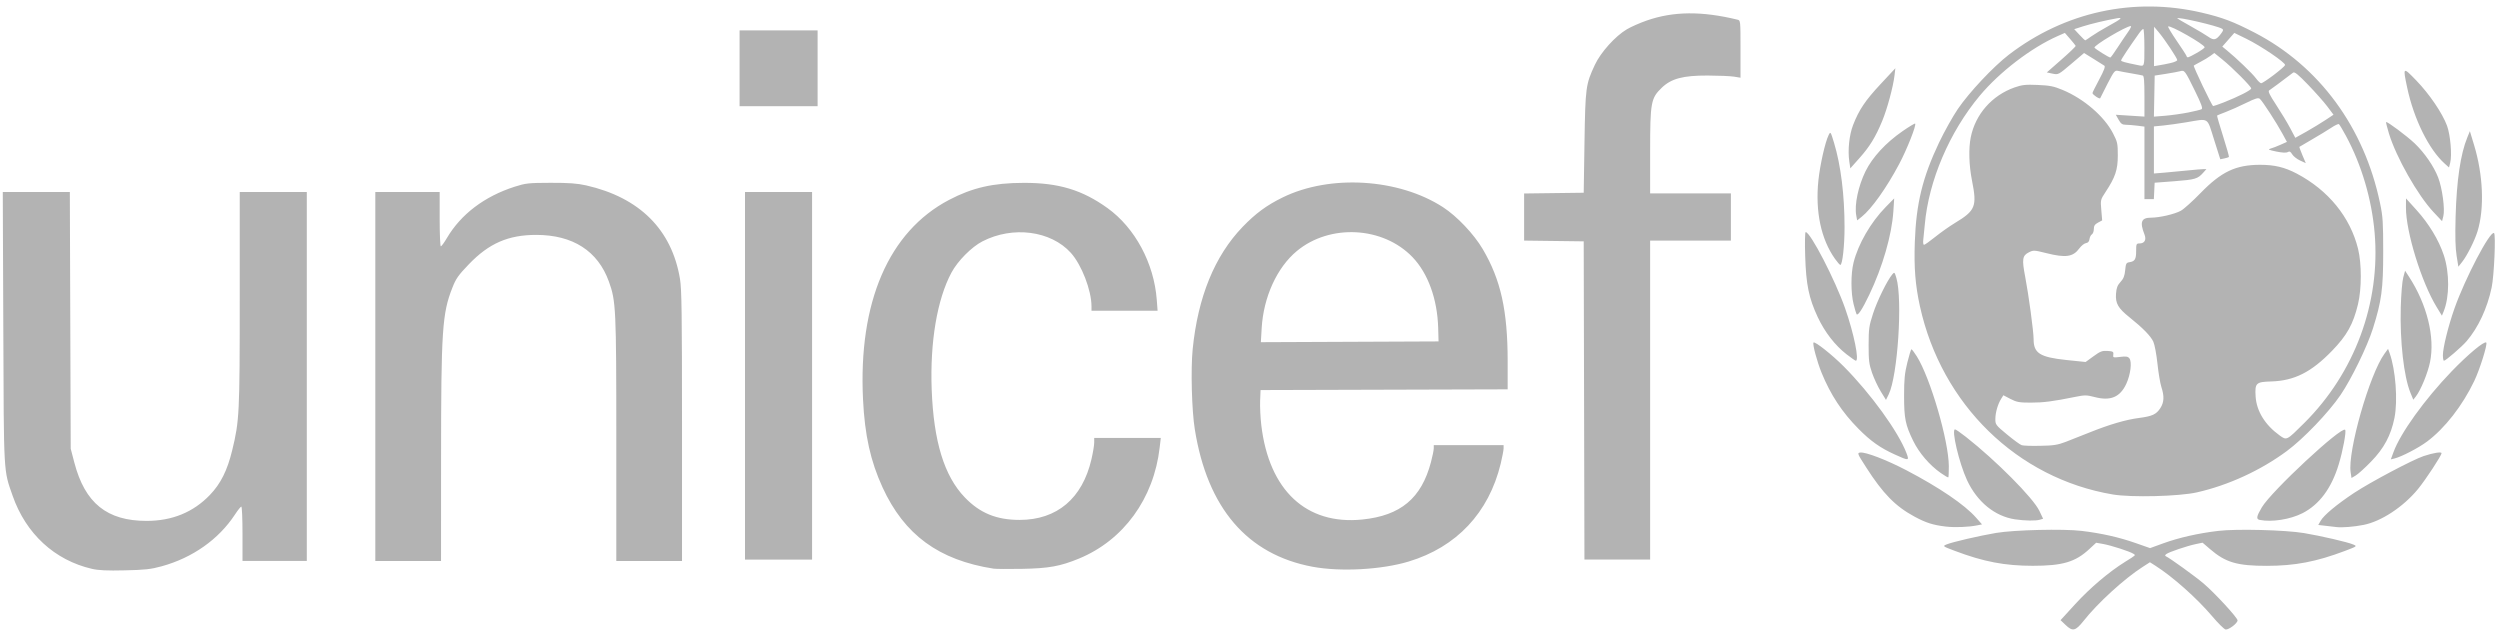 <svg width="199" height="51" viewBox="0 0 199 51" fill="none" xmlns="http://www.w3.org/2000/svg">
<path d="M164.413 49.74L164.019 49.365L165.193 48.082C166.383 46.784 167.87 45.524 169.168 44.716C170.053 44.164 170.01 44.206 169.817 44.079C169.55 43.901 168.059 43.418 167.438 43.306L166.854 43.202L166.317 43.7C165.201 44.736 164.193 45.037 161.809 45.037C159.581 45.037 157.9 44.716 155.598 43.847C154.625 43.48 154.621 43.476 154.945 43.337C155.382 43.151 157.56 42.645 158.889 42.421C160.338 42.177 164.243 42.085 165.695 42.259C167.275 42.448 168.681 42.765 170.01 43.232L171.146 43.63L172.208 43.244C173.448 42.796 174.974 42.448 176.577 42.259C178.033 42.085 181.915 42.185 183.395 42.432C184.739 42.657 186.879 43.151 187.315 43.341C187.64 43.48 187.636 43.48 186.663 43.851C184.372 44.716 182.692 45.037 180.451 45.041C178.076 45.045 177.16 44.774 175.924 43.712L175.325 43.198L174.781 43.31C174.101 43.453 172.656 43.94 172.44 44.102C172.336 44.179 172.32 44.241 172.397 44.276C172.699 44.407 174.75 45.887 175.406 46.447C176.322 47.228 178.11 49.172 178.11 49.384C178.11 49.612 177.4 50.149 177.156 50.107C177.044 50.087 176.569 49.62 176.102 49.067C174.854 47.599 172.954 45.91 171.544 45.014L171.134 44.755L170.563 45.122C169.091 46.065 166.959 48.016 165.85 49.427C165.201 50.238 164.981 50.285 164.413 49.74ZM7.317 45.28C4.342 44.589 2.063 42.487 1.005 39.461C0.275 37.367 0.306 37.954 0.263 26.067L0.221 15.283H5.559L5.629 35.717L5.918 36.825C6.764 40.052 8.518 41.463 11.67 41.463C13.706 41.463 15.382 40.775 16.703 39.403C17.569 38.503 18.094 37.448 18.484 35.84C19.056 33.491 19.083 32.903 19.083 23.757V15.283H24.421V44.651H19.303V42.487C19.303 41.296 19.261 40.323 19.21 40.323C19.16 40.323 18.928 40.612 18.693 40.972C17.399 42.939 15.32 44.403 12.871 45.076C12.002 45.315 11.531 45.365 9.928 45.4C8.541 45.435 7.83 45.4 7.317 45.28ZM79.088 45.265C74.73 44.585 71.984 42.575 70.249 38.792C69.295 36.713 68.836 34.65 68.697 31.806C68.314 24.058 70.74 18.436 75.545 15.912C77.4 14.939 79.049 14.56 81.486 14.556C84.264 14.548 86.145 15.116 88.165 16.569C90.348 18.142 91.858 20.951 92.078 23.853L92.144 24.734H86.883V24.387C86.883 23.111 86.095 21.071 85.237 20.124C83.642 18.362 80.621 17.968 78.203 19.212C77.338 19.657 76.233 20.77 75.735 21.701C74.595 23.83 74.023 27.223 74.162 30.998C74.317 35.145 75.159 37.888 76.797 39.592C77.994 40.84 79.319 41.385 81.158 41.385C84.14 41.385 86.164 39.673 86.883 36.543C87.002 36.026 87.099 35.438 87.099 35.233V34.862H92.399L92.31 35.624C91.843 39.693 89.432 43.004 85.882 44.465C84.395 45.076 83.487 45.242 81.374 45.28C80.297 45.3 79.265 45.292 79.088 45.265ZM104.482 45.114C99.282 44.141 96.111 40.446 95.107 34.178C94.863 32.672 94.778 29.395 94.937 27.795C95.354 23.637 96.683 20.379 98.911 18.061C99.943 16.991 100.827 16.337 102.102 15.715C105.872 13.868 111.338 14.204 114.869 16.496C115.981 17.218 117.322 18.633 118.025 19.827C119.465 22.273 120.006 24.719 120.01 28.742V30.991L100.341 31.049L100.306 31.902C100.287 32.374 100.329 33.243 100.399 33.839C101.013 39.032 103.976 41.803 108.433 41.354C111.489 41.045 113.142 39.666 113.903 36.791C114.027 36.327 114.127 35.832 114.127 35.689V35.431H119.686V35.693C119.686 35.836 119.581 36.381 119.458 36.899C118.511 40.813 115.946 43.545 112.134 44.697C109.978 45.35 106.703 45.528 104.482 45.114ZM114.479 26.095C114.413 23.807 113.671 21.759 112.439 20.472C110.094 18.022 105.864 17.798 103.23 19.981C101.646 21.295 100.572 23.648 100.429 26.125L100.364 27.238L114.509 27.177L114.479 26.095ZM29.875 15.283H34.998V17.447C34.998 18.637 35.04 19.61 35.09 19.61C35.14 19.61 35.361 19.309 35.577 18.942C36.693 17.049 38.563 15.634 40.958 14.865C41.839 14.583 42.063 14.556 43.824 14.552C45.284 14.548 45.949 14.598 46.659 14.757C50.908 15.723 53.473 18.273 54.126 22.196C54.261 23.011 54.288 24.904 54.288 33.912V44.654H49.058V35.005C49.058 24.561 49.031 23.969 48.467 22.412C47.59 19.977 45.597 18.698 42.681 18.698C40.463 18.698 38.926 19.367 37.331 21.025C36.481 21.91 36.291 22.176 36.006 22.91C35.198 24.959 35.113 26.292 35.109 36.486L35.106 44.654H29.875V15.283ZM59.302 15.283H64.641V44.542H59.302V15.283ZM126.063 19.212L121.32 19.151V15.402L126.063 15.341L126.125 11.357C126.194 6.944 126.225 6.719 126.951 5.162C127.419 4.161 128.578 2.875 129.501 2.33C129.833 2.133 130.544 1.82 131.081 1.634C133.201 0.896 135.446 0.873 138.3 1.565C138.544 1.623 138.544 1.634 138.544 3.906V6.186L138.026 6.101C137.74 6.055 136.798 6.016 135.929 6.012C133.959 6.008 133.032 6.256 132.274 6.986C131.413 7.817 131.351 8.141 131.351 12.04V15.395H137.779V19.151H131.351V44.538H126.121L126.063 19.212ZM154.891 41.915C153.867 41.795 153.307 41.617 152.38 41.115C150.87 40.299 149.885 39.291 148.545 37.2C147.842 36.107 147.822 36.056 148.073 36.022C148.494 35.964 150.182 36.613 151.747 37.432C154.377 38.808 156.39 40.176 157.294 41.204L157.769 41.741L157.39 41.818C156.703 41.957 155.61 42 154.891 41.915ZM186.006 41.957C185.828 41.934 185.423 41.888 185.106 41.853L184.534 41.787L184.724 41.455C184.978 41.007 186.014 40.145 187.385 39.237C188.687 38.375 192.051 36.594 192.92 36.304C193.701 36.045 194.346 35.941 194.346 36.076C194.346 36.261 193.083 38.182 192.476 38.924C191.306 40.35 189.54 41.509 188.134 41.783C187.377 41.934 186.435 42.007 186.006 41.957ZM160.392 41.339C158.785 41.096 157.379 39.948 156.575 38.221C155.946 36.864 155.312 34.178 155.621 34.178C155.679 34.178 156.065 34.445 156.479 34.77C158.885 36.659 161.848 39.642 162.335 40.666L162.632 41.292L162.385 41.366C162.045 41.47 161.18 41.455 160.392 41.339ZM179.872 41.385C179.578 41.327 179.613 41.107 180.042 40.384C180.803 39.098 186.381 33.908 186.674 34.213C186.782 34.325 186.493 35.89 186.16 36.972C185.585 38.866 184.627 40.157 183.283 40.848C182.305 41.347 180.838 41.578 179.872 41.385ZM168.179 39.36C160.569 38.074 154.551 32.2 152.828 24.387C152.461 22.717 152.346 21.307 152.419 19.274C152.527 16.198 153.033 14.123 154.35 11.349C154.768 10.472 155.44 9.27 155.845 8.675C156.753 7.342 158.673 5.301 159.905 4.354C164.359 0.942 169.856 -0.256 175.267 1.008C176.913 1.395 177.759 1.715 179.466 2.596C184.615 5.263 188.2 10.143 189.455 16.191C189.676 17.245 189.703 17.705 189.703 20.062C189.703 22.999 189.575 23.958 188.884 26.152C188.432 27.586 187.176 30.164 186.303 31.447C185.357 32.838 183.345 34.936 182.023 35.91C179.941 37.448 177.373 38.626 174.885 39.19C173.479 39.515 169.643 39.608 168.179 39.36ZM164.425 35.175C164.846 35.017 165.703 34.677 166.333 34.422C167.897 33.792 169.214 33.406 170.265 33.27C171.327 33.131 171.644 32.984 171.969 32.478C172.262 32.022 172.285 31.539 172.046 30.805C171.949 30.511 171.81 29.673 171.733 28.942C171.656 28.212 171.509 27.424 171.405 27.2C171.2 26.752 170.574 26.11 169.516 25.264C168.6 24.533 168.38 24.151 168.434 23.386C168.469 22.914 168.546 22.713 168.793 22.443C169.033 22.184 169.122 21.956 169.164 21.508C169.214 20.982 169.253 20.909 169.493 20.874C169.933 20.808 170.037 20.642 170.037 19.989C170.037 19.421 170.056 19.379 170.296 19.379C170.709 19.379 170.872 19.093 170.698 18.656C170.311 17.671 170.447 17.327 171.219 17.327C171.907 17.323 173.085 17.052 173.591 16.778C173.823 16.654 174.526 16.021 175.155 15.375C176.82 13.663 177.96 13.122 179.903 13.118C181.046 13.118 181.857 13.312 182.815 13.814C185.334 15.139 187.08 17.284 187.702 19.808C187.995 21.002 187.991 23.003 187.694 24.228C187.312 25.812 186.817 26.697 185.635 27.919C183.978 29.63 182.626 30.31 180.783 30.364C179.571 30.399 179.482 30.488 179.547 31.562C179.621 32.729 180.301 33.827 181.456 34.658C182.027 35.067 182 35.083 183.422 33.668C187.435 29.681 189.502 24.089 189.019 18.521C188.787 15.847 187.984 13.13 186.74 10.819C186.477 10.332 186.226 9.911 186.176 9.88C186.126 9.849 185.848 9.981 185.554 10.178C185.26 10.371 184.581 10.788 184.04 11.098C183.499 11.411 183.047 11.677 183.032 11.689C183.016 11.704 183.124 12.002 183.271 12.35L183.542 12.987L183.082 12.775C182.831 12.659 182.549 12.435 182.456 12.28C182.329 12.064 182.247 12.021 182.105 12.106C181.985 12.176 181.664 12.16 181.181 12.06C180.571 11.932 180.494 11.89 180.733 11.828C180.892 11.785 181.251 11.65 181.529 11.523L182.039 11.295L181.684 10.642C181.232 9.803 180.096 8.053 179.887 7.871C179.756 7.759 179.547 7.821 178.775 8.199C178.253 8.458 177.531 8.779 177.172 8.914C176.813 9.05 176.5 9.177 176.48 9.196C176.461 9.216 176.673 9.954 176.955 10.839C177.237 11.724 177.446 12.469 177.423 12.496C177.396 12.524 177.234 12.574 177.056 12.612L176.735 12.678L176.237 11.105C175.658 9.285 175.885 9.424 174.012 9.737C173.413 9.838 172.59 9.95 172.185 9.992L171.451 10.062V13.81L172.297 13.741C172.76 13.702 173.595 13.625 174.147 13.567C174.7 13.509 175.26 13.463 175.391 13.463H175.631L175.368 13.756C174.935 14.239 174.738 14.297 173.089 14.425L171.509 14.544L171.447 15.851H170.698V10.077L170.126 10.004C169.813 9.965 169.4 9.931 169.211 9.931C168.936 9.931 168.824 9.853 168.643 9.533L168.419 9.135L170.698 9.281V7.666C170.698 6.472 170.663 6.039 170.563 6.012C170.489 5.989 170.084 5.916 169.662 5.842C169.241 5.769 168.77 5.684 168.612 5.645C168.341 5.583 168.287 5.645 167.77 6.642C167.465 7.229 167.202 7.755 167.179 7.813C167.144 7.921 166.568 7.542 166.561 7.407C166.557 7.369 166.8 6.882 167.098 6.325C167.484 5.603 167.6 5.29 167.507 5.228C167.434 5.178 167.043 4.934 166.634 4.679L165.892 4.219L164.869 5.089C163.849 5.954 163.841 5.958 163.385 5.862L162.926 5.765L164.088 4.745C164.73 4.184 165.24 3.69 165.224 3.651C165.209 3.613 165.008 3.361 164.78 3.099L164.363 2.619L163.799 2.867C161.69 3.798 159.171 5.726 157.591 7.616C155.173 10.514 153.52 14.386 153.211 17.895C153.176 18.3 153.122 18.826 153.095 19.062C153.064 19.305 153.091 19.487 153.153 19.487C153.215 19.487 153.616 19.201 154.049 18.853C154.482 18.505 155.181 18.011 155.602 17.756C157.251 16.762 157.383 16.434 156.969 14.363C156.73 13.149 156.691 11.828 156.873 10.924C157.244 9.092 158.561 7.593 160.361 6.959C160.948 6.754 161.238 6.719 162.2 6.762C163.15 6.801 163.486 6.866 164.177 7.156C165.869 7.859 167.495 9.254 168.195 10.611C168.55 11.299 168.577 11.418 168.577 12.373C168.577 13.517 168.38 14.104 167.6 15.286C167.198 15.897 167.194 15.912 167.264 16.724L167.333 17.543L167.001 17.721C166.746 17.86 166.669 17.976 166.669 18.231C166.669 18.413 166.599 18.606 166.514 18.656C166.429 18.706 166.344 18.876 166.325 19.031C166.298 19.224 166.209 19.328 166.043 19.352C165.908 19.371 165.672 19.56 165.518 19.769C165.019 20.453 164.436 20.538 162.883 20.148C161.925 19.908 161.856 19.904 161.497 20.086C160.979 20.345 160.936 20.631 161.203 22.018C161.481 23.467 161.875 26.388 161.875 26.995C161.875 28.119 162.37 28.432 164.49 28.657L166.016 28.815L166.642 28.359C167.183 27.965 167.333 27.907 167.758 27.934C168.198 27.965 168.249 27.996 168.218 28.224C168.183 28.471 168.206 28.479 168.766 28.409C169.23 28.351 169.38 28.375 169.496 28.521C169.72 28.799 169.593 29.823 169.249 30.562C168.755 31.616 167.994 31.933 166.75 31.609C166.093 31.439 165.954 31.435 165.182 31.593C163.405 31.953 162.663 32.049 161.647 32.049C160.739 32.049 160.523 32.011 160.033 31.756L159.469 31.462L159.299 31.733C159.028 32.165 158.839 32.815 158.831 33.332C158.827 33.796 158.85 33.831 159.758 34.584C160.272 35.009 160.797 35.396 160.929 35.438C161.06 35.481 161.732 35.504 162.424 35.485C163.428 35.473 163.806 35.415 164.425 35.175ZM185.114 9.552L185.747 9.131L185.257 8.478C184.986 8.118 184.295 7.338 183.723 6.746C182.939 5.931 182.645 5.695 182.533 5.78C181.668 6.441 180.745 7.125 180.629 7.195C180.517 7.26 180.652 7.542 181.185 8.354C181.571 8.941 182.074 9.772 182.298 10.197L182.707 10.97L183.596 10.475C184.082 10.197 184.766 9.784 185.114 9.552ZM174.194 8.953C174.696 8.852 175.171 8.737 175.248 8.69C175.356 8.628 175.225 8.269 174.727 7.253C173.915 5.595 173.892 5.568 173.537 5.668C173.382 5.711 172.865 5.807 172.386 5.881L171.513 6.016L171.451 9.285L172.366 9.212C172.869 9.169 173.691 9.053 174.194 8.953ZM176.986 8.161C178.164 7.701 179.196 7.175 179.196 7.04C179.196 6.882 177.686 5.363 176.874 4.714L176.26 4.219L175.955 4.443C175.789 4.567 175.43 4.783 175.159 4.923C174.889 5.066 174.649 5.197 174.626 5.22C174.564 5.278 176.071 8.431 176.167 8.443C176.21 8.447 176.577 8.319 176.986 8.161ZM180.984 5.974C181.459 5.614 181.869 5.259 181.892 5.181C181.95 4.996 179.988 3.663 178.802 3.083L177.852 2.619L176.894 3.709L177.253 4.003C178.029 4.637 179.285 5.842 179.567 6.225C179.729 6.445 179.918 6.627 179.992 6.627C180.061 6.627 180.509 6.333 180.984 5.974ZM170.694 3.783C170.694 2.967 170.655 2.303 170.605 2.303C170.555 2.303 170.396 2.469 170.253 2.674C169.45 3.806 168.84 4.729 168.84 4.81C168.84 4.892 169.099 4.965 170.203 5.189C170.705 5.294 170.694 5.332 170.694 3.783ZM172.791 5.015C173.077 4.95 173.309 4.845 173.309 4.783C173.309 4.633 172.305 3.122 171.837 2.569L171.466 2.129L171.459 5.266L171.868 5.197C172.088 5.166 172.506 5.081 172.791 5.015ZM168.542 3.81C168.817 3.388 169.195 2.824 169.384 2.558C169.577 2.291 169.678 2.075 169.612 2.075C169.245 2.075 166.626 3.632 166.723 3.794C166.789 3.906 167.866 4.579 167.982 4.579C168.017 4.579 168.268 4.235 168.542 3.81ZM174.846 4.223C175.198 4.026 175.488 3.821 175.488 3.763C175.488 3.539 172.722 1.966 172.583 2.109C172.552 2.144 172.853 2.647 173.255 3.234C173.657 3.817 174.008 4.358 174.039 4.44C174.112 4.629 174.116 4.629 174.846 4.223ZM166.476 2.89C166.727 2.712 167.322 2.349 167.804 2.086C168.867 1.503 169.017 1.367 168.511 1.456C167.627 1.611 166.452 1.893 165.804 2.098L165.108 2.322L165.525 2.77C165.753 3.017 165.962 3.215 165.981 3.215C166.004 3.215 166.228 3.068 166.476 2.89ZM176.793 2.681C176.986 2.422 176.998 2.361 176.867 2.283C176.457 2.044 173.309 1.313 173.309 1.46C173.309 1.476 173.784 1.754 174.36 2.075C174.939 2.399 175.584 2.786 175.793 2.932C176.225 3.238 176.411 3.191 176.793 2.681ZM154.482 37.649C153.593 37.026 152.763 36.056 152.295 35.102C151.67 33.823 151.565 33.321 151.565 31.505C151.565 30.202 151.612 29.719 151.824 28.858C151.967 28.278 152.114 27.803 152.152 27.803C152.191 27.803 152.384 28.058 152.581 28.371C153.659 30.09 155.119 35.102 155.127 37.108C155.127 37.571 155.111 37.969 155.088 37.996C155.061 38.023 154.787 37.865 154.482 37.649ZM187.111 37.598C186.86 35.948 188.613 29.789 189.807 28.154L190.089 27.768L190.209 28.096C190.692 29.425 190.877 31.883 190.599 33.267C190.317 34.658 189.768 35.686 188.741 36.74C188.254 37.243 187.702 37.741 187.516 37.849L187.18 38.047L187.111 37.598ZM150.812 36.172C149.665 35.651 148.896 35.106 147.938 34.136C146.636 32.822 145.721 31.435 145.006 29.692C144.635 28.784 144.257 27.374 144.357 27.265C144.465 27.153 145.829 28.232 146.756 29.163C148.923 31.342 151.113 34.372 151.762 36.084C151.99 36.686 151.944 36.69 150.812 36.172ZM190.522 35.991C191.07 34.476 193.017 31.775 195.149 29.561C196.459 28.201 197.76 27.119 197.907 27.269C198.023 27.389 197.394 29.406 196.949 30.33C196.007 32.3 194.605 34.097 193.183 35.156C192.507 35.658 191.171 36.354 190.61 36.493L190.309 36.567L190.522 35.991ZM149.707 31.157C149.479 30.786 149.17 30.121 149.016 29.681C148.776 28.985 148.742 28.703 148.742 27.459C148.745 26.16 148.776 25.94 149.097 24.955C149.425 23.942 150.221 22.319 150.627 21.84C150.797 21.639 150.812 21.655 150.951 22.126C151.457 23.846 151.055 29.932 150.341 31.392L150.124 31.833L149.707 31.157ZM191.87 31.261C191.344 29.97 191.028 27.173 191.101 24.476C191.128 23.436 191.217 22.389 191.298 22.087L191.445 21.55L191.758 22.029C193.195 24.244 193.836 26.844 193.43 28.823C193.253 29.696 192.689 31.064 192.31 31.547L192.098 31.817L191.87 31.261ZM146.988 28.204C146.068 27.49 145.253 26.439 144.693 25.244C143.983 23.726 143.762 22.652 143.693 20.379C143.658 19.313 143.677 18.474 143.731 18.474C144.114 18.482 146.076 22.277 146.872 24.545C147.571 26.539 148.015 28.718 147.722 28.715C147.679 28.711 147.347 28.483 146.988 28.204ZM194.454 28.274C194.454 27.687 194.879 25.963 195.373 24.561C196.223 22.149 198.212 18.351 198.525 18.552C198.676 18.648 198.533 21.948 198.336 22.88C197.985 24.541 197.278 26.064 196.343 27.157C195.96 27.605 194.674 28.715 194.539 28.715C194.493 28.715 194.454 28.517 194.454 28.274ZM147.78 25.005C147.745 24.947 147.641 24.587 147.544 24.201C147.324 23.316 147.32 21.79 147.54 20.913C147.907 19.429 148.912 17.694 150.105 16.477L150.777 15.793L150.712 16.817C150.588 18.71 149.854 21.249 148.788 23.475C148.228 24.642 147.876 25.171 147.78 25.005ZM193.967 24.456C192.75 22.474 191.503 18.436 191.514 16.515L191.518 15.793L192.356 16.72C193.33 17.794 194.126 19.104 194.523 20.302C194.991 21.701 194.987 23.629 194.516 24.788L194.377 25.128L193.967 24.456ZM195.547 20.364C195.447 19.75 195.423 18.845 195.466 17.245C195.547 14.363 195.856 12.257 196.401 10.935L196.602 10.441L196.93 11.523C197.66 13.915 197.772 16.581 197.212 18.409C196.988 19.143 196.381 20.349 195.991 20.843L195.686 21.23L195.547 20.364ZM146.065 20.604C144.952 19.035 144.489 16.836 144.744 14.363C144.871 13.138 145.284 11.299 145.559 10.754C145.709 10.452 145.713 10.46 145.991 11.372C146.532 13.165 146.826 15.526 146.826 18.096C146.826 19.579 146.656 21.087 146.49 21.087C146.443 21.087 146.254 20.87 146.065 20.604ZM147.757 17.149C147.602 16.299 147.919 14.811 148.494 13.636C149.047 12.516 150.097 11.376 151.434 10.448C151.959 10.085 152.415 9.811 152.446 9.838C152.558 9.958 151.797 11.886 151.171 13.064C150.163 14.962 148.973 16.631 148.193 17.253L147.83 17.543L147.757 17.149ZM193.712 16.886C192.457 15.557 190.73 12.508 190.158 10.622C190.016 10.147 189.911 9.741 189.934 9.718C190.004 9.641 191.595 10.831 192.21 11.414C192.99 12.16 193.732 13.235 194.075 14.123C194.404 14.966 194.632 16.658 194.489 17.211L194.388 17.605L193.712 16.886ZM147.204 12.852C147.073 11.952 147.2 10.742 147.505 9.954C147.977 8.74 148.471 8.006 149.692 6.696L150.87 5.433L150.804 6.001C150.696 6.913 150.225 8.659 149.827 9.621C149.294 10.912 148.827 11.673 148.008 12.589L147.285 13.401L147.204 12.852ZM194.601 13.026C193.338 11.898 192.14 9.471 191.611 6.971C191.259 5.309 191.267 5.301 192.333 6.403C193.38 7.485 194.411 9.003 194.782 10.004C195.053 10.738 195.192 12.357 195.033 12.968L194.941 13.331L194.601 13.026ZM58.87 2.419H65.081V8.454H58.87V2.419Z" fill="#B3B3B3"/>
</svg>